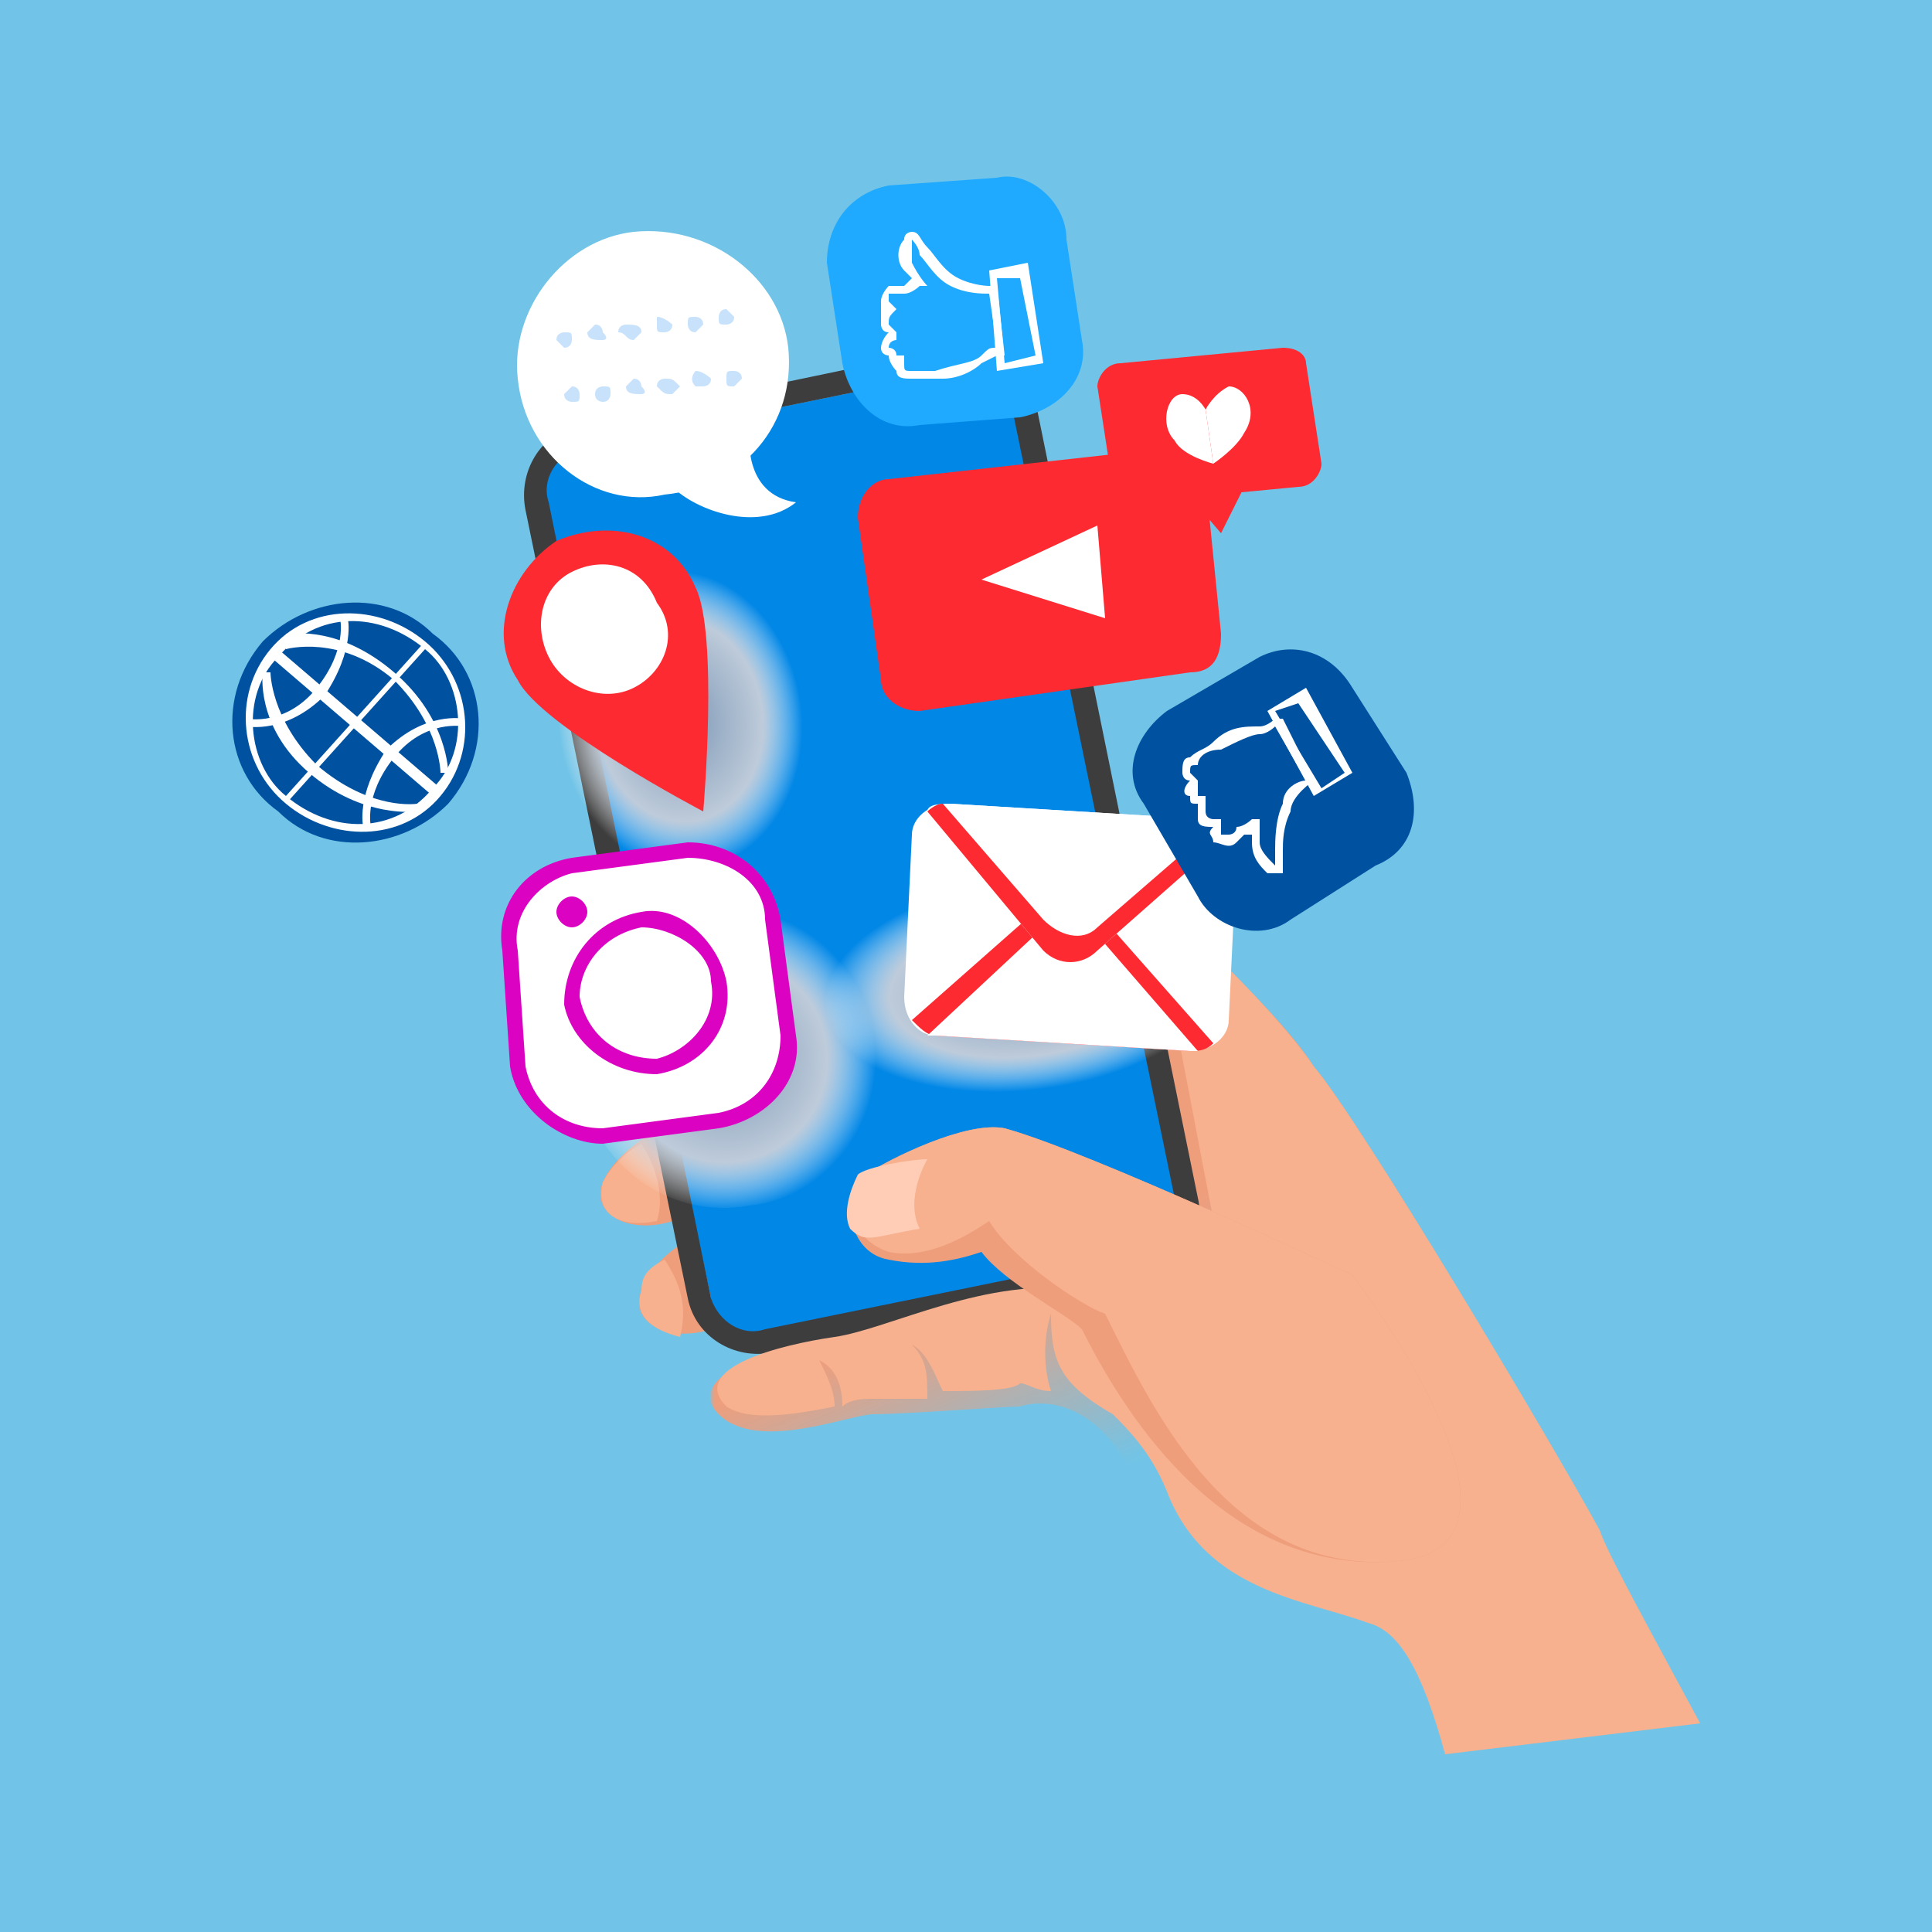 <?xml version="1.0" encoding="UTF-8"?>
<!DOCTYPE svg PUBLIC "-//W3C//DTD SVG 1.1//EN" "http://www.w3.org/Graphics/SVG/1.1/DTD/svg11.dtd">
<!-- Creator: CorelDRAW X7 -->
<svg xmlns="http://www.w3.org/2000/svg" xml:space="preserve" width="0.25in" height="0.25in" version="1.1" style="shape-rendering:geometricPrecision; text-rendering:geometricPrecision; image-rendering:optimizeQuality; fill-rule:evenodd; clip-rule:evenodd"
viewBox="0 0 250 250"
 xmlns:xlink="http://www.w3.org/1999/xlink">
 <defs>
  <style type="text/css">
   <![CDATA[
    .fil0 {fill:#71C4E7}
    .fil7 {fill:#0052A1;fill-rule:nonzero}
    .fil3 {fill:#0187E6;fill-rule:nonzero}
    .fil11 {fill:#1FAAFF;fill-rule:nonzero}
    .fil4 {fill:#3D3D3D;fill-rule:nonzero}
    .fil17 {fill:#C8E2FB;fill-rule:nonzero}
    .fil18 {fill:#DB03C1;fill-rule:nonzero}
    .fil1 {fill:#EF9E7C;fill-rule:nonzero}
    .fil2 {fill:#F7B18E;fill-rule:nonzero}
    .fil12 {fill:#FD2B31;fill-rule:nonzero}
    .fil6 {fill:#FFCCB6;fill-rule:nonzero}
    .fil8 {fill:white;fill-rule:nonzero}
    .fil10 {fill:url(#id14);fill-rule:nonzero}
    .fil9 {fill:url(#id15);fill-rule:nonzero}
    .fil20 {fill:url(#id16);fill-rule:nonzero}
    .fil16 {fill:url(#id17);fill-rule:nonzero}
    .fil14 {fill:url(#id18);fill-rule:nonzero}
    .fil15 {fill:url(#id19);fill-rule:nonzero}
    .fil5 {fill:url(#id20);fill-rule:nonzero}
    .fil13 {fill:url(#id21);fill-rule:nonzero}
    .fil19 {fill:url(#id22);fill-rule:nonzero}
   ]]>
  </style>
     <mask id="id0">
  <linearGradient id="id1" gradientUnits="userSpaceOnUse" x1="161.228" y1="183.067" x2="150.48" y2="157.382">
   <stop offset="0" style="stop-opacity:0; stop-color:white"/>
   <stop offset="1" style="stop-opacity:1; stop-color:white"/>
  </linearGradient>
      <rect style="fill:url(#id1)" x="92" y="113" width="128" height="114"/>
     </mask>
    <mask id="id2">
  <radialGradient id="id3" gradientUnits="userSpaceOnUse" cx="100.035" cy="145.516" r="0" fx="100.035" fy="145.516">
   <stop offset="0" style="stop-opacity:1; stop-color:white"/>
   <stop offset="0.678" style="stop-opacity:53.706; stop-color:white"/>
   <stop offset="1" style="stop-opacity:0; stop-color:white"/>
  </radialGradient>
     <rect style="fill:url(#id3)" x="99" y="144" width="44.768" height="34.307"/>
    </mask>
    <mask id="id4">
  <radialGradient id="id5" gradientUnits="userSpaceOnUse" cx="102.937" cy="33.406" r="0" fx="102.937" fy="33.406">
   <stop offset="0" style="stop-opacity:1; stop-color:white"/>
   <stop offset="0.678" style="stop-opacity:-76.804; stop-color:white"/>
   <stop offset="1" style="stop-opacity:0; stop-color:white"/>
  </radialGradient>
     <rect style="fill:url(#id5)" x="101" y="32" width="42.311" height="42.311"/>
    </mask>
    <mask id="id6">
  <radialGradient id="id7" gradientUnits="userSpaceOnUse" cx="102.437" cy="64.606" r="0" fx="102.437" fy="64.606">
   <stop offset="0" style="stop-opacity:1; stop-color:white"/>
   <stop offset="0.678" style="stop-opacity:-75.8; stop-color:white"/>
   <stop offset="1" style="stop-opacity:0; stop-color:white"/>
  </radialGradient>
     <rect style="fill:url(#id7)" x="101" y="63" width="42.311" height="42.311"/>
    </mask>
    <mask id="id8">
  <radialGradient id="id9" gradientUnits="userSpaceOnUse" cx="68.354" cy="42.965" r="0" fx="68.354" fy="42.965">
   <stop offset="0" style="stop-opacity:1; stop-color:white"/>
   <stop offset="0.678" style="stop-opacity:-76.302; stop-color:white"/>
   <stop offset="1" style="stop-opacity:0; stop-color:white"/>
  </radialGradient>
     <rect style="fill:url(#id9)" x="67" y="41" width="42.307" height="42.311"/>
    </mask>
    <mask id="id10">
  <radialGradient id="id11" gradientUnits="userSpaceOnUse" cx="132.055" cy="41.626" r="0" fx="132.055" fy="41.626">
   <stop offset="0" style="stop-opacity:1; stop-color:white"/>
   <stop offset="0.678" style="stop-opacity:-75.298; stop-color:white"/>
   <stop offset="1" style="stop-opacity:0; stop-color:white"/>
  </radialGradient>
     <rect style="fill:url(#id11)" x="131" y="40" width="42.311" height="42.307"/>
    </mask>
    <mask id="id12">
  <radialGradient id="id13" gradientUnits="userSpaceOnUse" cx="139.972" cy="93.441" r="0" fx="139.972" fy="93.441">
   <stop offset="0" style="stop-opacity:1; stop-color:white"/>
   <stop offset="0.678" style="stop-opacity:-76.302; stop-color:white"/>
   <stop offset="1" style="stop-opacity:0; stop-color:white"/>
  </radialGradient>
     <rect style="fill:url(#id13)" x="138" y="92" width="36.835" height="36.835"/>
    </mask>
  <radialGradient id="id14" gradientUnits="userSpaceOnUse" gradientTransform="matrix(-3503 410.994 410.994 3503 393188 -345272)" cx="122.094" cy="84.264" r="19.657" fx="122.094" fy="84.264">
   <stop offset="0" style="stop-opacity:1; stop-color:#7C97B5"/>
   <stop offset="0.678" style="stop-opacity:1; stop-color:#BECBDA"/>
   <stop offset="1" style="stop-opacity:1; stop-color:white"/>
  </radialGradient>
  <radialGradient id="id15" gradientUnits="userSpaceOnUse" gradientTransform="matrix(-3502.98 410.991 410.991 3502.98 407760 -236211)" xlink:href="#id14" cx="122.594" cy="53.063" r="19.657" fx="122.594" fy="53.063">
  </radialGradient>
  <radialGradient id="id16" gradientUnits="userSpaceOnUse" gradientTransform="matrix(-3503.23 411.02 411.02 3503.23 504418 -450985)" xlink:href="#id14" cx="156.89" cy="110.358" r="16.917" fx="156.89" fy="110.358">
  </radialGradient>
  <radialGradient id="id17" gradientUnits="userSpaceOnUse" gradientTransform="matrix(-3502.63 410.95 410.991 3502.98 282610 -255468)" xlink:href="#id14" cx="88.008" cy="62.622" r="19.657" fx="88.008" fy="62.622">
  </radialGradient>
  <radialGradient id="id18" gradientUnits="userSpaceOnUse" gradientTransform="matrix(-1.103 0.129 0.129 1.103 180 -26)" cx="94.221" cy="136.803" r="17.693" fx="94.221" fy="136.803">
   <stop offset="0" style="stop-opacity:1; stop-color:#7C97B5"/>
   <stop offset="0.678" style="stop-opacity:1; stop-color:#BECBDA"/>
   <stop offset="1" style="stop-opacity:0; stop-color:white"/>
  </radialGradient>
  <radialGradient id="id19" gradientUnits="userSpaceOnUse" gradientTransform="matrix(-1.132 0.133 0.069 0.586 274 35)" xlink:href="#id18" cx="132.445" cy="127.705" r="23.075" fx="132.445" fy="127.705">
  </radialGradient>
  <radialGradient id="id20" gradientUnits="userSpaceOnUse" gradientTransform="matrix(-3513.83 412.265 214.4 1827.39 390463 -344209)" xlink:href="#id14" cx="120.921" cy="161.169" r="20.886" fx="120.921" fy="161.169">
  </radialGradient>
  <radialGradient id="id21" gradientUnits="userSpaceOnUse" gradientTransform="matrix(-0.886 0.104 0.128 1.088 154 -17)" xlink:href="#id18" cx="87.874" cy="92.909" r="17.665" fx="87.874" fy="92.909">
  </radialGradient>
  <radialGradient id="id22" gradientUnits="userSpaceOnUse" gradientTransform="matrix(-3503 410.994 410.953 3502.65 506405 -276931)" xlink:href="#id14" cx="151.709" cy="61.279" r="19.657" fx="151.709" fy="61.279">
  </radialGradient>
 </defs>
 <g id="Layer_x0020_1">
  <rect class="fil0" width="250" height="250"/>
  <g id="_1529733600">
   <g>
    <path class="fil1" style="mask:url(#id0)" d="M108 173c7,-1 20,-8 32,-6 11,-1 -39,-38 -39,-38 0,0 12,-8 17,-10 4,-3 25,-6 27,-6 2,1 20,17 25,25 6,7 31,49 37,60 1,3 6,12 13,25l-39 4c-2,-9 -4,-14 -8,-15 -8,-3 -19,-5 -25,-18 -5,-13 -13,-13 -16,-12 -2,0 -15,1 -19,1 -3,0 -15,5 -20,0 -5,-5 8,-9 15,-10z"/>
   </g>
   <g>
    <path class="fil2" d="M130 148c0,0 1,6 -2,9l2 -9z"/>
   </g>
   <g>
    <path class="fil1" d="M94 158c0,0 -9,3 -11,9 -2,5 6,8 13,3 7,-6 -2,-12 -2,-12z"/>
   </g>
   <g>
    <path class="fil2" d="M83 167c0,-2 1,-3 3,-4 2,3 3,6 2,10 -4,-1 -6,-3 -5,-6z"/>
   </g>
   <g>
    <path class="fil1" d="M89 144c0,0 -9,4 -11,9 -2,5 6,8 13,3 7,-6 -2,-12 -2,-12z"/>
   </g>
   <g>
    <path class="fil2" d="M78 153c1,-2 3,-4 5,-5 2,3 3,7 2,10 -5,1 -8,-1 -7,-5z"/>
   </g>
   <g>
    <path class="fil1" d="M88 130c0,0 -9,4 -11,9 -2,5 6,9 13,4 8,-6 -2,-13 -2,-13z"/>
   </g>
   <g>
    <path class="fil2" d="M77 139c1,-1 2,-3 3,-4 2,3 4,7 2,10 -3,0 -6,-3 -5,-6z"/>
   </g>
   <g>
    <g>
     <path class="fil3" d="M92 168c0,3 4,5 7,5l49 -10c3,-1 5,-4 5,-8l-22 -103c0,-3 -4,-5 -7,-4l-49 10c-3,0 -5,4 -5,7l22 103z"/>
    </g>
    <g>
     <path class="fil4" d="M100 175l48 -10c5,-1 8,-6 7,-10l-21 -103c-1,-5 -6,-8 -11,-7l-48 10c-5,1 -8,6 -7,11l21 102c1,5 6,8 11,7zm24 -127l0 0c3,-1 6,1 7,5l21 102c1,3 -1,6 -4,7l-49 10c-3,1 -6,-1 -7,-4l-21 -103c-1,-3 1,-6 4,-7l49 -10z"/>
    </g>
   </g>
   <path class="fil5" style="mask:url(#id2)" d="M100 164c1,8 11,14 23,13 11,-2 20,-10 19,-18 -1,-9 -11,-15 -23,-13 -11,1 -20,9 -19,18z"/>
   <g>
    <g>
     <path class="fil2" d="M108 173c7,-1 20,-8 32,-6 2,0 2,-1 1,-3l17 -1 -9 -47c6,5 17,16 21,22 6,7 31,49 37,60 1,3 6,12 13,25l-33 4c-3,-11 -6,-16 -10,-17 -8,-3 -21,-4 -26,-17 -2,-5 -5,-8 -7,-10 -7,-4 -8,-7 -8,-13 -1,3 -1,7 0,10 -2,0 -3,-1 -4,-1 -1,1 -6,1 -10,1 -1,-2 -2,-5 -4,-6 2,2 2,4 2,7 -3,0 -6,0 -7,0 -1,0 -3,0 -4,1 0,-3 -1,-5 -3,-6 1,2 2,4 2,6 -5,1 -11,2 -14,0 -5,-5 7,-8 14,-9z"/>
    </g>
    <g>
     <g>
      <path class="fil1" d="M175 165c0,0 -34,-16 -45,-19 -5,-1 -15,4 -18,6 -3,1 -3,10 3,11 5,1 9,0 12,-1 3,4 11,8 13,10 6,12 19,32 41,30 21,-2 -6,-37 -6,-37z"/>
     </g>
     <g>
      <path class="fil2" d="M175 165c0,0 -34,-16 -45,-19 -5,-1 -15,4 -18,6 -3,1 -3,8 3,10 5,1 10,-2 13,-4 3,5 12,11 15,12 6,12 16,34 38,32 21,-2 -6,-37 -6,-37z"/>
     </g>
     <g>
      <path class="fil6" d="M120 150c0,0 -3,5 -1,9 -6,1 -7,2 -9,0 -1,-2 0,-5 1,-7 1,-1 7,-2 9,-2z"/>
     </g>
    </g>
   </g>
   <g>
    <g>
     <path class="fil7" d="M36 105c6,6 16,5 22,-1 6,-7 5,-17 -2,-22 -6,-6 -16,-5 -22,1 -6,7 -5,17 2,22z"/>
    </g>
    <g>
     <path class="fil8" d="M57 103c5,-6 4,-15 -2,-20 -6,-5 -15,-5 -20,1 -5,6 -4,15 2,20 6,5 15,5 20,-1zm-21 -18l0 0c5,-6 13,-6 19,-1 5,4 6,13 1,18 -5,6 -13,6 -19,1 -5,-4 -6,-13 -1,-18z"/>
    </g>
    <g>
     <polygon class="fil8" points="56,103 57,102 36,84 35,85 "/>
    </g>
    <g>
     <path class="fil8" d="M58 100c0,0 0,-7 -7,-13 -7,-6 -13,-5 -14,-5l0 2c0,0 7,-2 14,4 6,6 6,12 6,12l1 0z"/>
    </g>
    <g>
     <path class="fil8" d="M54 105l0 -1c0,0 -6,1 -13,-5 -6,-6 -6,-12 -6,-12l-1 0c0,0 -1,7 6,13 7,6 14,5 14,5z"/>
    </g>
    <g>
     <polygon class="fil8" points="37,104 55,84 55,83 37,103 "/>
    </g>
    <g>
     <path class="fil8" d="M42 90c4,-6 3,-10 3,-10l-1 0c0,0 1,4 -3,9 -4,5 -9,4 -9,4l0 1c0,0 5,1 10,-4z"/>
    </g>
    <g>
     <path class="fil8" d="M60 94l0 -1c0,0 -5,-1 -10,4 -4,6 -3,10 -3,10l1 0c0,0 -1,-4 3,-9 4,-5 9,-4 9,-4z"/>
    </g>
   </g>
   <path class="fil9" style="mask:url(#id4)" d="M103 55c1,11 11,19 22,18 11,-2 18,-11 17,-22 -1,-11 -11,-19 -22,-17 -10,1 -18,11 -17,21z"/>
   <path class="fil10" style="mask:url(#id6)" d="M103 87c1,10 11,18 21,17 11,-1 19,-11 18,-22 -2,-11 -11,-19 -22,-17 -11,1 -19,11 -17,22z"/>
   <g>
    <g>
     <g>
      <path class="fil11" d="M109 47c1,5 5,9 10,8l13 -1c5,-1 9,-5 8,-10l-2 -13c0,-5 -5,-9 -9,-8l-14 1c-5,1 -8,5 -8,10l2 13z"/>
     </g>
    </g>
    <g>
     <g>
      <path class="fil8" d="M122 49c2,0 4,-1 5,-2 2,-1 2,-1 2,-1l1 0 0 0 -1 -9 -1 0c0,0 0,0 0,0 0,0 -2,0 -4,-1 -2,-1 -3,-3 -4,-4 -1,-1 -1,-2 -2,-2 0,0 -1,0 -1,1 -1,1 -1,3 0,4 1,1 1,1 1,1 0,0 -1,1 -1,1 -1,0 -1,0 -2,0 0,0 -1,1 -1,2 0,0 0,1 0,1 0,1 0,1 0,2 0,0 0,1 1,1 -1,1 -1,2 -1,2 0,1 1,1 1,1 0,1 1,2 1,2 0,1 1,1 2,1 1,0 2,0 4,0zm7 -4l0 0c-1,0 -1,0 -2,1 -1,1 -3,1 -6,2 -1,0 -2,0 -3,0 -1,0 -1,0 -1,-1 0,0 0,0 0,-1l0 0 -1 0c0,-1 -1,-1 -1,-1 0,-1 1,-1 1,-1l0 -1 0 0c-1,-1 -1,-1 -1,-1 0,-1 0,-1 1,-2l0 0 -1 -1c0,0 0,0 0,0 0,-1 0,-1 0,-1 1,0 2,0 2,0 1,0 2,-1 2,-1l1 0 0 0c0,0 -1,-1 -2,-3 0,-1 0,-2 0,-2 0,-1 0,-1 0,-1 0,0 1,1 1,2 1,1 2,3 4,4 2,1 4,1 5,1l1 7z"/>
     </g>
     <g>
      <path class="fil8" d="M129 48l6 -1 -2 -13 -5 1 1 13zm5 -2l0 0 -4 1 -1 -11 3 0 2 10z"/>
     </g>
    </g>
   </g>
   <g>
    <g>
     <path class="fil12" d="M114 88c0,2 2,4 5,4l35 -5c3,0 4,-2 4,-5l-2 -20c-1,-3 -3,-5 -5,-4l-36 4c-2,0 -4,2 -4,5l3 21z"/>
    </g>
    <polygon class="fil8" points="142,68 127,75 143,80 "/>
   </g>
   <path class="fil13" d="M70 95c2,11 11,19 20,17 10,-1 17,-10 15,-21 -1,-11 -10,-19 -19,-18 -10,2 -17,11 -16,22z"/>
   <path class="fil14" d="M75 139c1,11 11,19 22,17 10,-1 18,-11 17,-21 -2,-11 -11,-19 -22,-18 -11,2 -19,11 -17,22z"/>
   <path class="fil15" d="M106 131c2,10 14,18 29,16 14,-2 25,-12 24,-22 -2,-11 -14,-18 -29,-17 -14,2 -25,12 -24,23z"/>
   <g>
    <g>
     <path class="fil12" d="M67 88c3,6 24,17 24,17 0,0 2,-23 -1,-29 -3,-7 -11,-9 -18,-6 -6,4 -9,12 -5,18z"/>
    </g>
    <path class="fil8" d="M71 85c2,4 7,6 11,4 4,-2 6,-7 3,-11 -2,-5 -7,-6 -11,-4 -4,2 -5,7 -3,11z"/>
   </g>
   <path class="fil16" style="mask:url(#id8)" d="M68 65c2,11 12,18 22,17 11,-1 19,-11 18,-22 -2,-10 -12,-18 -22,-17 -11,1 -19,11 -18,22z"/>
   <g>
    <g>
     <path class="fil8" d="M67 49c1,10 10,17 19,15 10,-1 17,-9 16,-19 -1,-9 -10,-16 -20,-15 -9,1 -16,10 -15,19z"/>
     <path class="fil8" d="M97 56c0,0 -1,8 6,9 -5,4 -13,1 -16,-2 -2,-3 10,-7 10,-7z"/>
    </g>
    <g>
     <path class="fil17" d="M93 41c0,1 0,1 1,1 0,0 1,0 1,-1 0,0 -1,-1 -1,-1 -1,0 -1,1 -1,1z"/>
     <path class="fil17" d="M89 42c0,0 0,1 1,1 0,0 1,-1 1,-1 0,-1 -1,-1 -1,-1 -1,0 -1,0 -1,1z"/>
     <path class="fil17" d="M85 42c0,1 0,1 1,1 0,0 1,0 1,-1 0,0 -1,-1 -2,-1 0,0 0,1 0,1z"/>
     <path class="fil17" d="M80 43c1,0 1,1 2,1 0,0 1,-1 1,-1 0,-1 -1,-1 -2,-1 0,0 -1,0 -1,1z"/>
     <path class="fil17" d="M76 43c0,1 1,1 2,1 0,0 1,0 0,-1 0,0 0,-1 -1,-1 0,0 -1,1 -1,1z"/>
     <path class="fil17" d="M72 44c0,0 1,1 1,1 1,0 1,-1 1,-1 0,-1 0,-1 -1,-1 0,0 -1,0 -1,1z"/>
    </g>
    <g>
     <path class="fil17" d="M94 49c0,1 0,1 1,1 0,0 1,-1 1,-1 0,-1 -1,-1 -1,-1 -1,0 -1,0 -1,1z"/>
     <path class="fil17" d="M90 50c0,0 0,0 1,0 0,0 1,0 1,-1 0,0 -1,-1 -2,-1 0,0 -1,1 0,2z"/>
     <path class="fil17" d="M85 50c1,1 1,1 2,1 0,0 1,-1 1,-1 -1,-1 -1,-1 -2,-1 0,0 -1,0 -1,1z"/>
     <path class="fil17" d="M81 50c0,1 1,1 2,1 0,0 1,0 0,-1 0,0 0,-1 -1,-1 0,0 -1,1 -1,1z"/>
     <path class="fil17" d="M77 51c0,1 1,1 1,1 1,0 1,-1 1,-1 0,-1 0,-1 -1,-1 0,0 -1,0 -1,1z"/>
     <path class="fil17" d="M73 51c0,1 1,1 1,1 1,0 1,0 1,-1 0,0 0,-1 -1,-1 0,0 -1,1 -1,1z"/>
    </g>
   </g>
   <g>
    <path class="fil8" d="M160 111c0,-2 -1,-5 -4,-5l-33 -2c-3,0 -5,2 -5,4l-1 21c0,3 2,5 4,5l33 2c3,0 5,-2 5,-4l1 -21z"/>
    <g>
     <path class="fil12" d="M154 136l-33 -2c-1,0 -2,-1 -3,-2l17 -15c2,-1 5,-1 7,1l15 17c-1,1 -2,1 -3,1z"/>
    </g>
    <path class="fil8" d="M121 134c0,0 -1,0 -1,0l15 -14c2,-1 5,-1 7,1l13 15c0,0 -1,0 -1,0l-33 -2z"/>
    <path class="fil8" d="M123 104l33 2c1,0 2,1 3,2l-17 15c-2,2 -5,2 -7,0l-15 -18c0,-1 2,-1 3,-1z"/>
    <g>
     <path class="fil12" d="M135 119c2,2 5,3 7,1l15 -13c1,0 2,0 2,1l-17 15c-2,2 -5,2 -7,0l-15 -18c0,0 1,-1 2,-1l13 15z"/>
    </g>
   </g>
   <g>
    <g>
     <path class="fil8" d="M67 138c1,5 6,9 11,9l15 -2c6,-1 10,-6 9,-11l-2 -15c0,-5 -5,-9 -11,-9l-15 2c-5,1 -9,6 -8,11l1 15z"/>
    </g>
    <g>
     <g>
      <path class="fil18" d="M78 148l15 -2c6,-1 11,-6 10,-12l-2 -15c-1,-6 -6,-10 -12,-10l-15 2c-6,1 -10,6 -9,12l1 15c1,6 7,10 12,10zm11 -37l0 0c5,0 10,3 10,8l2 15c0,5 -3,9 -8,10l-15 2c-5,0 -9,-3 -10,-8l-1 -15c-1,-5 3,-9 7,-10l15 -2z"/>
     </g>
    </g>
    <g>
     <path class="fil18" d="M85 139c6,-1 10,-6 9,-12 -1,-5 -6,-10 -11,-9 -6,1 -10,6 -10,12 1,5 6,9 12,9zm-2 -19l0 0c4,0 9,3 9,7 1,5 -3,9 -7,10 -5,0 -9,-3 -10,-8 0,-4 3,-8 8,-9z"/>
    </g>
    <path class="fil18" d="M72 118c0,1 1,2 2,2 1,0 2,-1 2,-2 0,-1 -1,-2 -2,-2 -1,0 -2,1 -2,2z"/>
   </g>
   <path class="fil19" style="mask:url(#id10)" d="M132 64c1,10 11,18 22,17 11,-1 18,-11 17,-22 -1,-11 -11,-19 -22,-17 -10,1 -18,11 -17,22z"/>
   <path class="fil20" style="mask:url(#id12)" d="M140 112c1,10 10,16 19,15 9,-1 16,-9 15,-19 -1,-9 -10,-16 -19,-14 -9,1 -16,9 -15,18z"/>
   <g>
    <g>
     <g>
      <path class="fil12" d="M144 63c0,1 1,2 3,2l21 -2c2,0 3,-2 3,-3l-2 -13c0,-1 -1,-2 -3,-2l-21 2c-2,0 -3,2 -3,3l2 13z"/>
     </g>
     <polygon class="fil12" points="162,61 158,69 152,62 "/>
    </g>
    <g>
     <path class="fil8" d="M156 53c0,0 -1,-2 -3,-2 -2,0 -3,4 -1,6 1,2 5,3 5,3l-1 -7z"/>
     <path class="fil8" d="M156 53c0,0 1,-2 3,-3 2,0 4,3 2,6 -1,2 -4,4 -4,4l-1 -7z"/>
    </g>
   </g>
   <g>
    <g>
     <g>
      <path class="fil7" d="M148 104c-3,-4 -1,-9 3,-12l12 -7c4,-2 9,-1 12,4l7 11c2,5 1,10 -4,12l-11 7c-4,3 -10,1 -12,-3l-7 -12z"/>
     </g>
    </g>
    <g>
     <g>
      <path class="fil8" d="M154 98c-1,0 -1,1 -1,2 0,0 0,1 1,1 -1,1 -1,2 0,2 0,1 0,1 1,1 0,1 0,2 0,2 0,1 1,1 2,1 -1,1 0,1 0,2 1,0 2,1 3,0 0,0 0,0 1,-1 0,0 1,0 1,0 0,0 0,1 0,1 0,2 1,3 2,4 1,0 1,0 2,0 0,-1 0,-2 0,-3 0,-1 0,-3 1,-5 0,-2 3,-4 3,-4l0 0 0 0 -4 -8 0 0 -1 0c0,0 -1,1 -2,1 -2,0 -4,0 -6,2 -1,1 -2,1 -3,2zm15 3l0 0c-1,0 -3,1 -3,3 -1,2 -1,5 -1,6 0,1 0,2 0,2 0,0 0,0 0,0 -1,-1 -2,-2 -2,-3 0,-1 0,-2 0,-2l0 -1 -1 0c0,0 -1,1 -2,1 0,1 -1,1 -1,1 0,0 -1,0 -1,0 0,0 0,-1 0,-1l0 -1 -1 0c0,0 -1,0 -1,-1 0,0 0,0 0,-1l0 0 0 -1c-1,0 -1,0 -1,0 0,-1 0,-1 0,-2l0 0 0 0c-1,-1 -1,-1 -1,-1 0,-1 0,-1 1,-1 0,-1 1,-2 3,-2 2,-1 4,-2 5,-2 1,0 2,-1 2,-1l4 7z"/>
     </g>
     <g>
      <path class="fil8" d="M170 103l5 -3 -6 -11 -5 3 6 11zm4 -3l0 0 -3 2 -6 -10 3 -1 6 9z"/>
     </g>
    </g>
   </g>
  </g>
 </g>
</svg>
